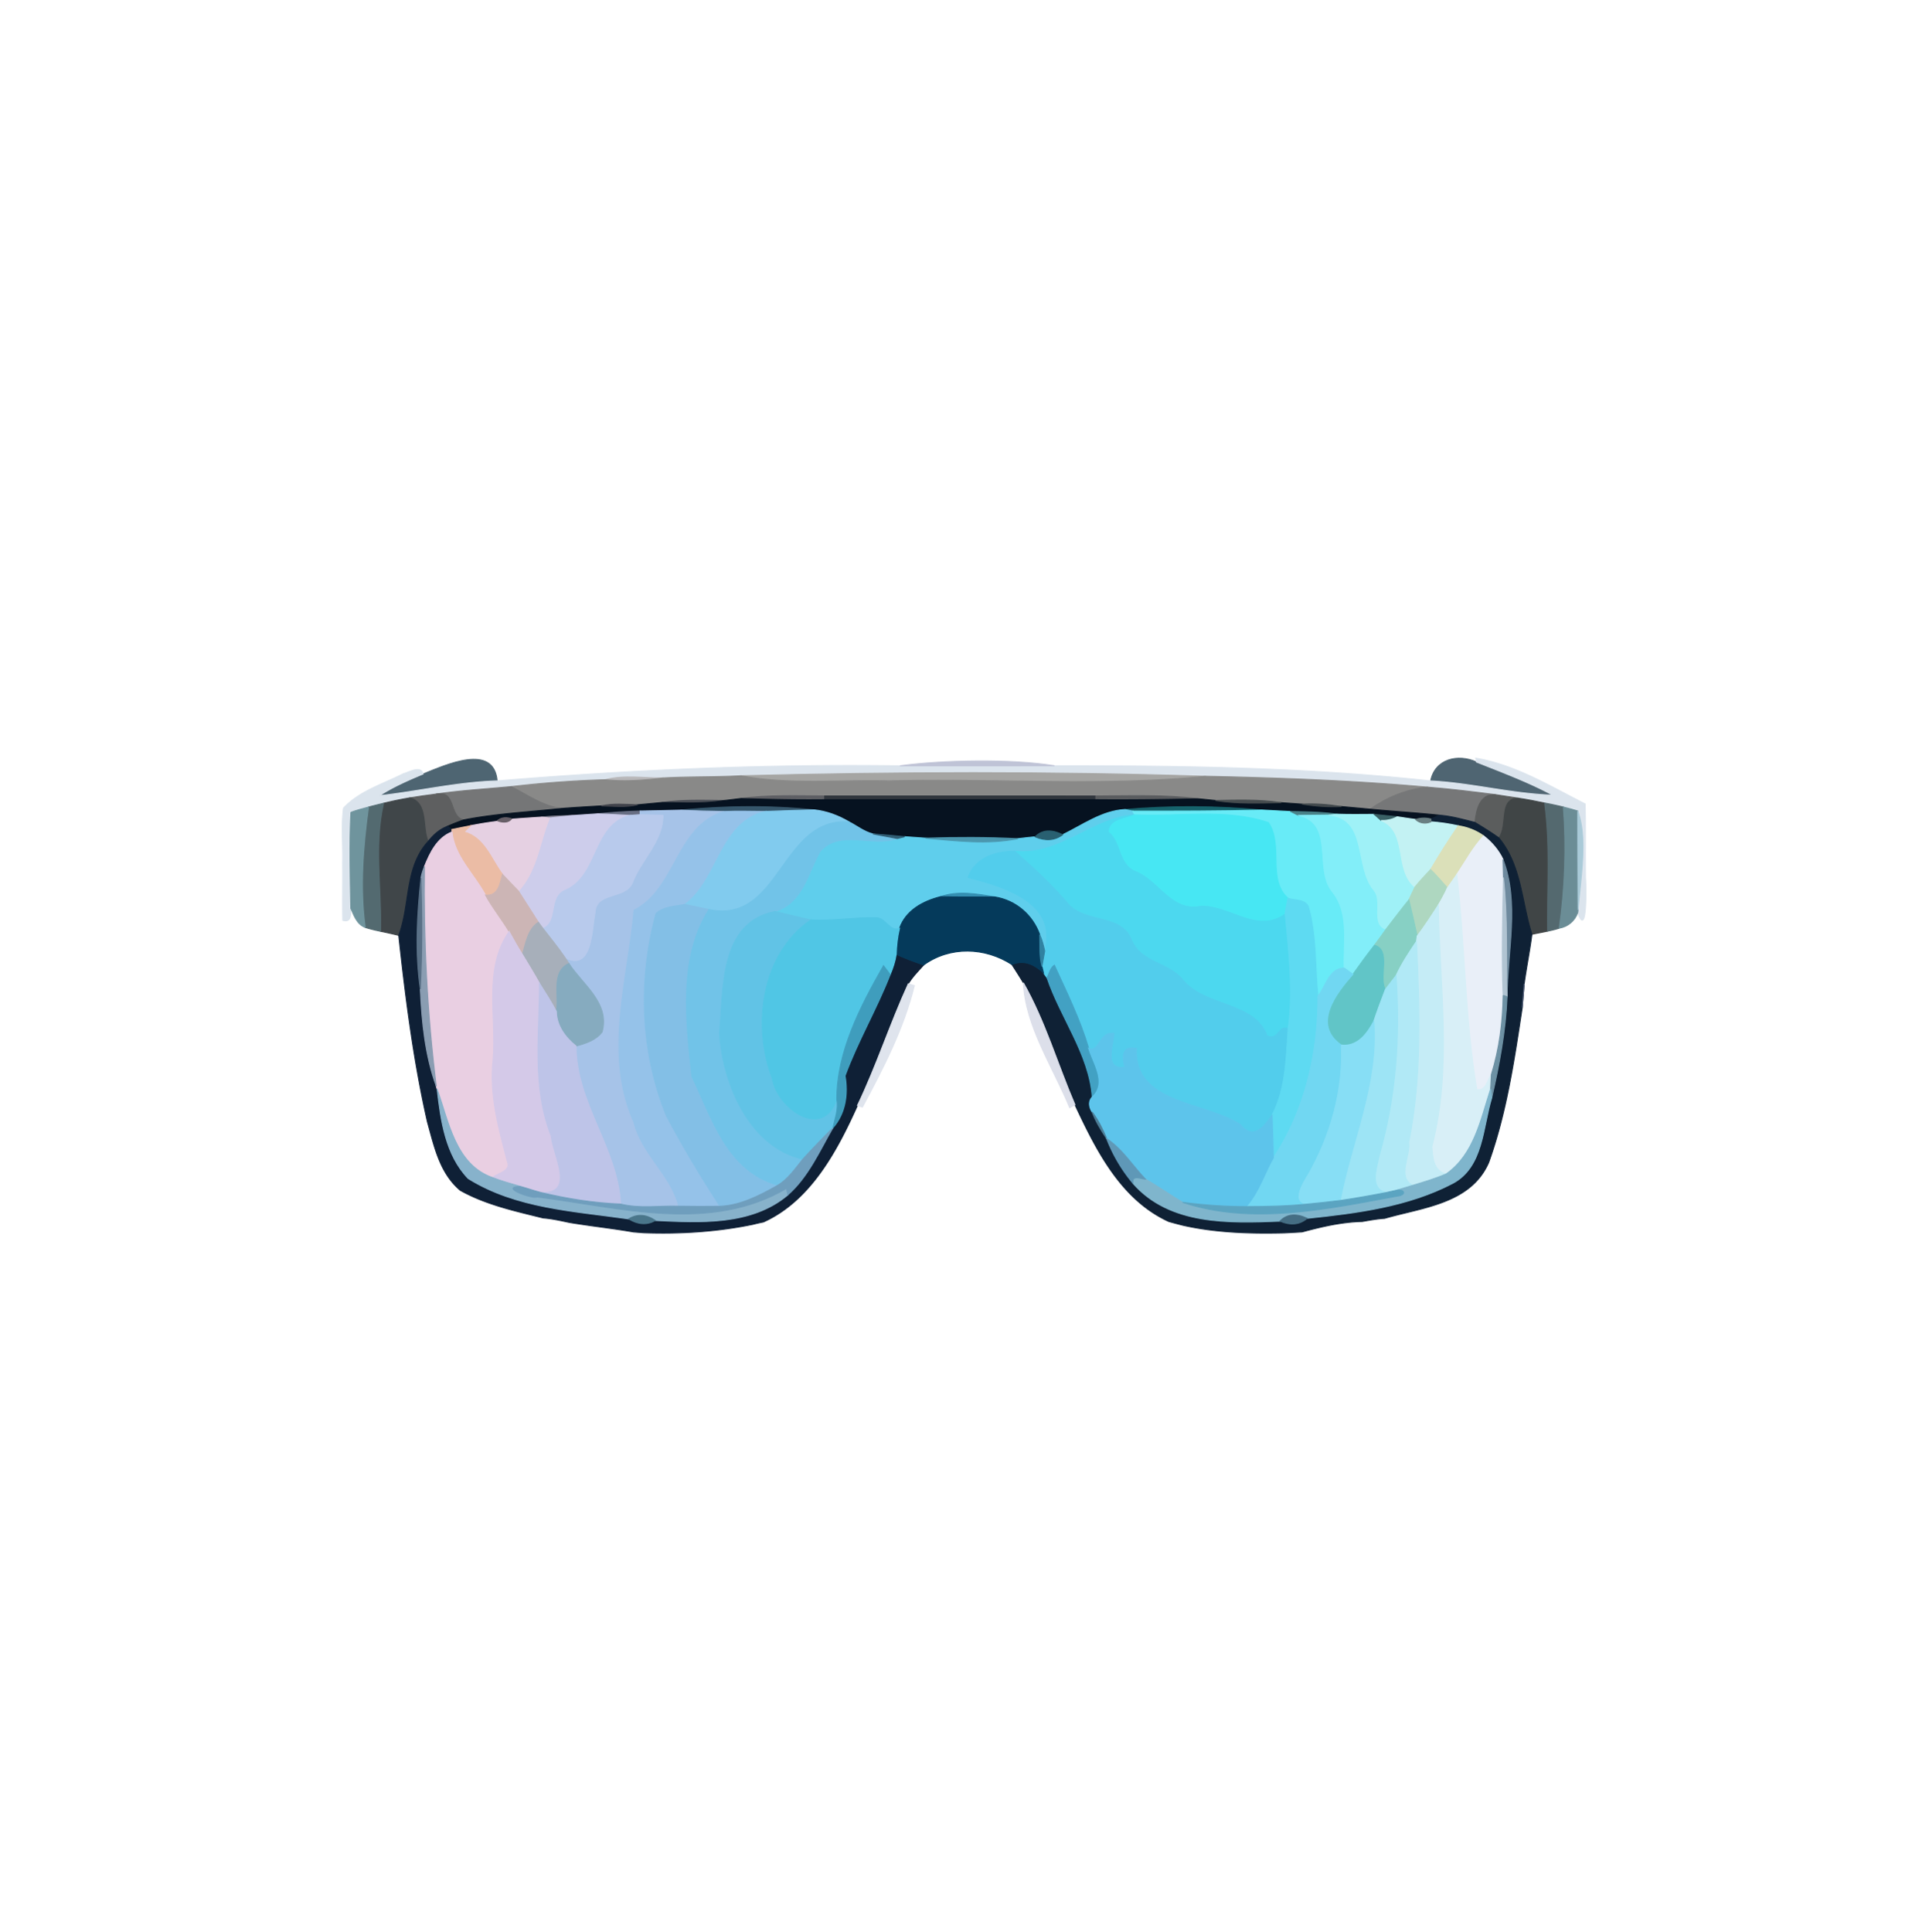 <svg xmlns="http://www.w3.org/2000/svg" width="683" height="684" fill="none" viewBox="0 0 683 684"><path fill="#4E6572" stroke="#4E6572" stroke-width=".333" d="M149.787 274.073c8.027-3.2 25.027-11.066 26.253 2.427-14.066.427-27.813 3.694-41.72 5.254 4.84-3.147 10.147-5.467 15.467-7.681Z"/><path fill="#4F6572" stroke="#4F6572" stroke-width=".333" d="M506.547 276.513c1.533-7.826 9.733-9.666 16.187-6.706 9.133 3.64 18.4 7.08 27.093 11.746-14.533-.453-28.733-4.293-43.28-5.04Z"/><path fill="#DBE4ED" stroke="#DBE4ED" stroke-width=".333" d="M522.586 268.473c13.773 2.253 26.293 9.92 38.667 16.187.213 8.773.026 17.56.146 26.333.227 2.533.6 21.72-2.786 12.173l.146-1.12c.88-10.96 3.414-25.28-.12-34.866a68.33 68.33 0 0 0-5.093-1.414c-2.213-.533-4.427-1.026-6.653-1.426-3.094-.654-6.2-1.254-9.32-1.72-2-.307-6-.934-8.014-1.24-7.973-1.054-15.96-2-23.973-2.654-26.16-2.346-52.413-3.306-78.653-3.853-54.774-1.773-109.88-1.587-164.627-.187-9.107.507-18.24.267-27.333.76-6.894.134-13.947-1.173-20.694.64-11.12.32-22.2 1.147-33.226 2.44-8.907.854-17.854 1.32-26.707 2.654-3.08.373-6.16.813-9.227 1.333-3.12.507-6.226 1.16-9.293 1.92-1.787.413-3.56.867-5.333 1.333-2.107.534-4.2 1.134-6.254 1.867-.56 11.32-.253 22.667-.026 33.987-.134 2.146.333 5.186-2.854 4.266-.146-6.706.04-13.373-.053-20.066.187-6.56-.533-13.16.307-19.667 5.6-6.053 13.973-8.52 21.173-12.173 2.027-.547 6.293-3.107 7 .093-5.32 2.213-10.627 4.533-15.467 7.68 13.907-1.56 27.654-4.827 41.72-5.253 47.44-3.92 95-5.987 142.627-5.334 18.227 0 36.453.054 54.68-.013 44.44-.053 89 .547 133.2 5.36 14.547.747 28.747 4.587 43.28 5.04-8.693-4.667-17.96-8.107-27.093-11.747l-.147-1.333Z"/><path fill="#BFC3D6" stroke="#BFC3D6" stroke-width=".333" d="M318.664 271.167c15-2.054 39.653-2.52 54.68-.014-18.227.067-36.453.014-54.68.014Z"/><path fill="#A5A5A3" stroke="#A5A5A3" stroke-width=".333" d="M262.305 274.687c54.746-1.4 109.853-1.587 164.626.186-37.253 3.68-74.866.64-112.266 1.627-17.44-.453-35.107 1.427-52.36-1.813Z"/><path fill="#B8B7B9" stroke="#B8B7B9" stroke-width=".333" d="M214.281 276.087c6.747-1.814 13.8-.507 20.694-.64-6.867.84-13.814 1.386-20.694.64Z"/><path fill="#898988" stroke="#898988" stroke-width=".333" d="M234.975 275.447c9.093-.494 18.226-.254 27.333-.76 17.253 3.24 34.92 1.36 52.36 1.813 37.4-.987 75.013 2.053 112.267-1.627 26.24.547 52.493 1.507 78.653 3.854-7.627.653-14.68 3.68-20.48 7.786-3.387-.32-6.773-.626-10.147-.92-4.626-.76-9.253-1.106-13.933-.853l-7.4-.52c-7.707-1.2-15.507-.933-23.253-.773-2.027-.2-4.054-.427-6.067-.6-12.04-1.534-24.213-1.04-36.307-1-32-.027-64-.014-96-.014-9.906-.04-19.866-.44-29.693.907-2 .24-4 .507-6 .72-7.32-.08-14.693-.36-21.96.693-2.16.214-6.467.614-8.613.814-4.294-.134-8.587-.574-12.787.386-4.707.267-9.373.534-14.053.907-6.587-.787-12.094-4.773-17.84-7.733a378.375 378.375 0 0 1 33.226-2.44c6.88.746 13.827.2 20.694-.64Z"/><path fill="#757677" stroke="#757677" stroke-width=".333" d="M154.344 281.18c8.853-1.333 17.8-1.8 26.706-2.653 5.747 2.96 11.254 6.947 17.84 7.733-11.6 1.254-23.28 1.814-34.733 4.067-5.387-1.333-2.44-10.68-9.813-9.147Z"/><path fill="#767778" stroke="#767778" stroke-width=".333" d="M485.109 286.513c5.8-4.106 12.854-7.133 20.48-7.786 8.014.653 16 1.6 23.974 2.653-5.64-.507-6.894 5.507-7.334 9.827-4.16-1.04-8.293-2.227-12.56-2.56-8.186-.867-16.386-1.334-24.56-2.134Z"/><path fill="#5E5F60" stroke="#5E5F60" stroke-width=".333" d="M145.117 282.513c3.067-.52 6.147-.96 9.227-1.333 7.373-1.533 4.427 7.813 9.813 9.147-1.933.693-3.84 1.413-5.706 2.266-2.787 1.027-5.014 3.027-6.827 5.334-2.24-4.694.147-13.654-6.507-15.414Z"/><path fill="#5E5F64" stroke="#5E5F64" stroke-width=".333" d="M262.305 282.74c9.826-1.347 19.786-.947 29.693-.907v1.334c-9.907.106-19.813-.094-29.693-.427Z"/><path fill="#31363D" stroke="#31363D" stroke-width=".333" d="M292 281.833c32 0 64-.013 96 .014v1.32c-32 .013-64 0-96 0v-1.334Z"/><path fill="#5A5C5F" stroke="#5A5C5F" stroke-width=".333" d="M388 281.847c12.093-.04 24.267-.534 36.307 1-12.107.28-24.2.426-36.307.32v-1.32Z"/><path fill="#5B5D5D" stroke="#5B5D5D" stroke-width=".333" d="M522.227 291.207c.44-4.32 1.693-10.334 7.333-9.827 2.013.307 6.013.933 8.013 1.24-7.12.04-3.52 9.693-6.893 14.053-2.72-1.96-5.6-3.706-8.453-5.466Z"/><path fill="#404649" stroke="#404649" stroke-width=".333" d="M135.829 284.433a116.19 116.19 0 0 1 9.294-1.92c6.653 1.76 4.266 10.72 6.506 15.414-8.466 9.2-6.306 22.36-10.44 33.28-2.146-.507-4.293-1-6.44-1.44.374-15.08-2.306-30.44 1.08-45.334Z"/><path fill="#484C54" stroke="#484C54" stroke-width=".333" d="M234.344 284.153c7.266-1.053 14.64-.773 21.96-.693-7.267 1.24-14.64.8-21.96.693Z"/><path fill="#061220" stroke="#061220" stroke-width=".333" d="M256.306 283.46c2-.213 4-.48 6-.72 9.88.334 19.787.534 29.694.427 32 0 64 .013 96 0 12.106.107 24.2-.04 36.306-.32 2.014.173 4.04.4 6.067.6 7.68 1.253 15.493.92 23.253.773l7.4.52c4.587.72 9.28 1.107 13.934.854 3.373.293 6.76.6 10.146.92 8.174.8 16.374 1.266 24.56 2.133-.76.347-2.266 1.027-3.026 1.36a9.364 9.364 0 0 0-5.414.147c-2.173-.294-4.333-.6-6.493-.947l-8.147-.853c-4.386.013-8.693.106-13.053-.054-5.493-.773-11.013-.866-16.533-.946l-10.027-.52c-16.173-1.507-32.533-1.627-48.693-.2-8.174.466-14.907 5.493-22.04 8.933-3.974-2-7.227-1.76-9.747.733-2.04.2-4.08.414-6.12.667-10.893-.547-21.787-.547-32.667-.187-2.466-.2-4.92-.373-7.373-.52a321.54 321.54 0 0 0-11.267-.973c-3.12-.773-5.653-2.853-8.466-4.28-3.76-2.213-7.92-3.787-12.267-4.24-15.707-1.627-31.613-1.44-47.307.093-4.8.147-9.573.2-14.373.307-5 .133-9.987.467-14.96.987l-8.733.586c-3.787.134-7.534.16-11.294.587-3.4.227-6.8.453-10.186.693-1.907-.733-4.16-.746-5.627.84a133.5 133.5 0 0 0-9.24 1.507c-2.227.413-4.427.907-6.64 1.347-.373-.28-1.133-.84-1.52-1.12 1.867-.854 3.773-1.574 5.707-2.267 11.453-2.253 23.133-2.813 34.733-4.067 4.68-.373 9.347-.64 14.053-.906 4.24.106 8.587.613 12.787-.387 2.147-.2 6.453-.6 8.613-.813 7.32.106 14.694.546 21.96-.694Z"/><path fill="#464C4F" stroke="#464C4F" stroke-width=".333" d="M430.375 283.447c7.747-.16 15.547-.427 23.253.773-7.76.147-15.573.48-23.253-.773Z"/><path fill="#404546" stroke="#404546" stroke-width=".333" d="M530.68 296.673c3.373-4.36-.227-14.013 6.893-14.053 3.12.467 6.227 1.067 9.32 1.72 2.053 15.027.893 30.253 1.067 45.373-1.867.374-3.72.734-5.56 1.12-3.68-11.56-3.614-24.346-11.72-34.16Z"/><path fill="#536A70" stroke="#536A70" stroke-width=".333" d="M130.491 285.766a184.59 184.59 0 0 1 5.333-1.333c-3.386 14.893-.706 30.253-1.08 45.333-1.84-.373-3.653-.8-5.426-1.373-1.92-14.04-.72-28.707 1.173-42.627Z"/><path fill="#41434B" stroke="#41434B" stroke-width=".333" d="M212.945 285.354c4.2-.96 8.494-.52 12.787-.387-4.2 1-8.547.493-12.787.387Z"/><path fill="#41484C" stroke="#41484C" stroke-width=".333" d="M461.023 284.74c4.68-.254 9.307.093 13.934.853-4.654.253-9.347-.133-13.934-.853Z"/><path fill="#54696F" stroke="#54696F" stroke-width=".333" d="M546.891 284.34c2.226.4 4.44.893 6.653 1.426 1.067 14.227.56 28.747-1.467 42.907a37.02 37.02 0 0 1-4.12 1.04c-.173-15.12.987-30.346-1.066-45.373Z"/><path fill="#6F949D" stroke="#6F949D" stroke-width=".333" d="M124.239 287.633c2.053-.733 4.147-1.333 6.253-1.866-1.893 13.92-3.093 28.586-1.173 42.626-2.933-1.08-3.947-4.173-5.107-6.773-.226-11.32-.533-22.667.027-33.987Z"/><path fill="#35566B" stroke="#35566B" stroke-width=".333" d="M241.023 286.86c15.694-1.533 31.6-1.72 47.307-.093-5.813.146-11.6.333-17.4.56-4.907-.04-9.773-.174-14.653.013a386.778 386.778 0 0 1-15.254-.48Z"/><path fill="#15626B" stroke="#15626B" stroke-width=".333" d="M398.281 286.633c16.16-1.427 32.52-1.307 48.694.2-15.307.4-30.6.387-45.907.373-.693-.146-2.093-.426-2.787-.573Z"/><path fill="#6B8D96" stroke="#6B8D96" stroke-width=".333" d="M553.545 285.767c1.706.4 3.413.88 5.093 1.413 0 11.627.053 23.253.12 34.867l-.147 1.12c-1.053 2.946-3.44 4.946-6.533 5.506 2.027-14.16 2.533-28.68 1.467-42.906Z"/><path fill="#676E83" stroke="#676E83" stroke-width=".333" d="M211.695 288.153c4.974-.52 9.96-.853 14.96-.986l.014 1.28c-.934.066-2.774.2-3.707.28-3.76-.214-7.52-.4-11.267-.574Z"/><path fill="#A6C3E8" stroke="#A6C3E8" stroke-width=".333" d="M226.651 287.167c4.8-.107 9.574-.16 14.374-.307 5.08.267 10.146.413 15.253.48-17.067 5.24-16.747 27.227-31.787 34.96-2.266 24.853-10.813 50.987-.053 75.093 2.747 11.254 13.08 18.627 15.88 29.72-6.853-.226-13.867.92-20.6-.773-.907-19.547-15.747-35.76-15.76-55.947 3.387-.933 7.013-2.026 9.227-4.973 2.853-10.227-6.8-16.72-11.76-24.253-.347-.52-1.014-1.56-1.347-2.067 9.773 5.147 9.4-10.253 10.627-15.933.226-7.614 10.946-4.6 13.28-10.747 3.16-8.147 10.84-14.653 10.746-23.707l-8.066-.266-.014-1.28Z"/><path fill="#95C2E9" stroke="#95C2E9" stroke-width=".333" d="M256.283 287.34c4.88-.187 9.747-.053 14.654-.013-16.214 3.933-16.454 24.053-28.4 32.933-3.48.64-7.534.693-10.267 3.213-6.413 23.547-5.533 49.04 3.72 71.72 5.8 10.92 12.2 21.547 18.907 31.947-4.88.053-9.707.067-14.574-.027-2.8-11.093-13.133-18.466-15.88-29.72-10.76-24.106-2.213-50.24.054-75.093 15.04-7.733 14.72-29.72 31.786-34.96Z"/><path fill="#81CBEE" stroke="#81CBEE" stroke-width=".333" d="M270.931 287.327c5.8-.227 11.587-.414 17.4-.56 4.347.453 8.507 2.026 12.267 4.24-24.333-1.734-24.213 36.746-49.947 30.96-2.72-.52-5.4-1.187-8.12-1.707 11.947-8.88 12.187-29 28.4-32.933Z"/><path fill="#5FCEEC" stroke="#5FCEEC" stroke-width=".333" d="M376.241 295.567c7.133-3.44 13.866-8.467 22.04-8.934.693.147 2.093.427 2.786.574l.68 1.306c-15.053 1.04-26.32 14.574-42.426 12.934-6.814-.12-14.187 2.333-16.56 9.28 12.626 3.186 31.973 8.893 27.146 26-.453-1.974-.92-3.947-1.786-5.787-2.494-7.013-8.467-12.133-15.84-13.333-6.307-1.08-13.107-2.307-19.294-.094-6.186 1.56-12.28 4.84-14.493 11.227-3.44 1.307-4.84-3.693-8.227-3.8-7.72-.173-15.44 1.24-23.173.8-4.253-.947-8.44-2-12.68-2.987 9.947-3.173 11.533-13.426 15.96-21.28 7.16-8.053 18.4-1.4 27.36-4.56.653-.16 1.96-.493 2.6-.653 2.453.147 4.907.32 7.373.52 10.787.96 21.934 2.347 32.667.187 2.04-.254 4.08-.467 6.12-.667 3.707 1.56 6.947 1.32 9.747-.733Z"/><path fill="#68EBF7" stroke="#68EBF7" stroke-width=".333" d="M401.07 287.207c15.307.013 30.6.026 45.907-.374 3.333.174 6.667.347 10.027.52.693.347 2.093 1.027 2.8 1.374 12.893 2.813 5.466 18.826 11.813 26.826 6.267 7.574 4.04 18.067 4.333 27.214-5.413.067-6.44 6.387-9.28 9.92-1.12-10.56-.453-21.413-3.426-31.68-1.227-2.693-4.854-2.094-7.227-2.974-7.413-6.653-1.493-18.879-6.907-26.773-15.266-5.106-31.6-1.987-47.36-2.747l-.68-1.306Z"/><path fill="#4A838A" stroke="#4A838A" stroke-width=".333" d="M457 287.354c5.52.08 11.04.173 16.533.946-.773.08-2.32.227-3.106.307a1457 1457 0 0 1-10.627.12c-.707-.347-2.107-1.027-2.8-1.373Z"/><path fill="#A9CAD8" stroke="#A9CAD8" stroke-width=".333" d="M558.641 287.18c3.533 9.587 1 23.907.12 34.867a6044.07 6044.07 0 0 1-.12-34.867Z"/><path fill="#828191" stroke="#828191" stroke-width=".333" d="M191.664 289.327c3.76-.427 7.507-.453 11.293-.587-2.093.227-6.28.667-8.373.894-.733-.08-2.187-.227-2.92-.307Z"/><path fill="#CDCDEB" stroke="#CDCDEB" stroke-width=".333" d="m202.963 288.74 8.733-.587c3.747.174 7.507.36 11.267.574-13.187 3.466-10.827 21.4-22.894 26.56-5.68 2.28-2.173 11.426-7.813 13.453a250.47 250.47 0 0 1-1.627-2.173c-2.32-3.734-4.746-7.36-7.067-11.08 6.747-7.56 7.387-17.08 11.027-25.854 2.094-.226 6.28-.666 8.374-.893Z"/><path fill="#B8CAEC" stroke="#B8CAEC" stroke-width=".333" d="M222.957 288.727c.933-.08 2.773-.214 3.706-.28l8.067.266c.093 9.054-7.587 15.56-10.747 23.707-2.333 6.147-13.053 3.133-13.28 10.747-1.226 5.68-.853 21.08-10.626 15.933-2.427-3.6-5.187-6.933-7.827-10.36 5.64-2.027 2.133-11.173 7.813-13.453 12.067-5.16 9.707-23.094 22.894-26.56Z"/><path fill="#4CD8EF" stroke="#4CD8EF" stroke-width=".333" d="M359.32 301.447c16.107 1.64 27.374-11.894 42.427-12.934-3.067 1.627-8.813 1.494-9.013 5.934 4.733 3.84 3.32 11.733 9.92 14.053 8.146 3.52 12.36 14.28 22.68 12.04 10.346-.147 20 9.933 29.706 2.72 1.187 13.64 2.987 27.387 1.054 41.053-3.347-1.773-3.254 4.334-7.427 2.454-4.547-12.147-21.987-10.214-29.813-19.747-4.96-6.28-14.534-5.987-18.08-13.8-3.454-9.947-16.8-6.04-22.8-13.4-5.654-6.707-12.12-12.56-18.654-18.373Z"/><path fill="#47E7F3" stroke="#47E7F3" stroke-width=".333" d="M401.748 288.513c15.76.76 32.093-2.36 47.36 2.747 5.413 7.893-.507 20.12 6.906 26.773-.293 1.747-.64 3.48-.973 5.227-9.707 7.213-19.36-2.867-29.707-2.72-10.32 2.24-14.533-8.52-22.68-12.04-6.6-2.32-5.186-10.213-9.92-14.053.2-4.44 5.947-4.307 9.014-5.934Z"/><path fill="#82EEF9" stroke="#82EEF9" stroke-width=".333" d="M459.797 288.726c3.533-.026 7.08-.066 10.627-.12 14.053 1.16 9.013 18.12 16.04 26.627 3.333 3.773-1.214 11.973 4.28 13.8-1.347 1.907-2.694 3.8-4.094 5.653-2.626 3.36-5.16 6.8-7.613 10.28-.773-.546-2.32-1.653-3.093-2.2-.294-9.146 1.933-19.64-4.334-27.213-6.346-8 1.08-24.013-11.813-26.827Z"/><path fill="#9FF1F7" stroke="#9FF1F7" stroke-width=".333" d="M470.43 288.606c.786-.08 2.333-.226 3.106-.306 4.36.16 8.667.066 13.054.053l2.44 2.173c9.653 4 4.453 17.227 11.933 23.574-.707 1.506-1.4 3.026-2.12 4.533-2.773 3.413-5.427 6.92-8.093 10.4-5.494-1.827-.947-10.027-4.28-13.8-7.027-8.507-1.987-25.467-16.04-26.627Z"/><path fill="#3A6166" stroke="#3A6166" stroke-width=".333" d="m486.586 288.354 8.147.853c-1.787.96-3.694 1.4-5.707 1.32l-2.44-2.173Z"/><path fill="#0F2135" stroke="#0F2135" stroke-width=".333" d="M509.668 288.646c4.267.334 8.4 1.52 12.56 2.56 2.853 1.76 5.733 3.507 8.453 5.467 8.107 9.813 8.04 22.6 11.72 34.16-.746 5.853-1.933 11.64-2.733 17.493-.16 2.08-.507 6.254-.68 8.347-2.813 18.493-5.533 37.28-11.893 54.947-6.387 14.6-23.36 15.867-36.814 19.773-2.68.174-5.306.654-7.933 1.12-7.24.16-14.347 1.813-21.307 3.693-2.12.134-4.24.24-6.36.347-12.026.267-24.08-.053-35.853-2.706-1.667-.414-3.32-.867-4.973-1.321-17.014-7.786-25.68-25.253-33.24-41.346-6.174-14.36-10.52-29.547-18.267-43.187-1.307-2.187-2.693-4.333-4.067-6.467 4.44-1.853 8.054.094 11.16 2.907.307.427.934 1.307 1.254 1.733 4.773 14.227 14.906 27.027 16.026 42.267-1.48 1.56-1.106 3.587-.066 5.267 1.293 3.373 3.133 6.48 5.173 9.48a56.035 56.035 0 0 0 9.347 15.84c12.96 14.827 34.066 14.08 52.026 13.386 3.8 1.574 7.014 1.227 9.627-1.013 17.547-1.826 35.773-4.133 51.587-12.413 10.84-5.814 10.573-19.88 13.773-30.28 2.707-11.774 4.947-23.707 5.427-35.814.133-15.906 4.466-33.306-1.454-48.586-1.56-3.28-3.986-6.12-6.853-8.32-2.64-1.907-5.76-3.094-8.973-3.587a69.769 69.769 0 0 0-9.68-1.413l-.014-.974c.76-.333 2.267-1.013 3.027-1.36Z"/><path fill="#686068" stroke="#686068" stroke-width=".333" d="M175.852 290.86c1.466-1.587 3.72-1.574 5.626-.84-1.333 1.84-3.773 1.64-5.626.84Z"/><path fill="#E5D0E2" stroke="#E5D0E2" stroke-width=".333" d="M181.484 290.02c3.386-.24 6.786-.467 10.186-.693.734.08 2.187.226 2.92.306-3.64 8.774-4.28 18.294-11.026 25.854-1.88-1.974-3.814-3.894-5.654-5.894-4.026-5.413-6.426-13.173-13.613-14.986.747-.774 1.52-1.52 2.32-2.24a132.901 132.901 0 0 1 9.24-1.507c1.853.8 4.293 1 5.627-.84Z"/><path fill="#C3F2F3" stroke="#C3F2F3" stroke-width=".333" d="M489.023 290.527c2.014.08 3.92-.36 5.707-1.32 2.16.346 4.32.653 6.493.946 1.454 1.387 3.6 1.654 5.427.827 3.253.24 6.493.72 9.68 1.413-3.453 5.04-6.707 10.227-9.813 15.494-1.907 2.026-3.8 4.053-5.56 6.213-7.48-6.347-2.28-19.573-11.934-23.573Z"/><path fill="#697E81" stroke="#697E81" stroke-width=".333" d="M501.227 290.153a9.36 9.36 0 0 1 5.413-.147l.013.974c-1.826.826-3.973.56-5.426-.827Z"/><path fill="#71C3E8" stroke="#71C3E8" stroke-width=".333" d="M300.596 291.007c2.814 1.426 5.347 3.506 8.467 4.28 2.173.413 6.507 1.226 8.667 1.626-8.96 3.16-20.2-3.493-27.36 4.56-4.427 7.854-6.014 18.107-15.96 21.28-19.76 3.814-18.254 27.48-19.64 43.027 1 17.76 10.56 40.467 29.52 44.64-2.787 3.413-5.334 7.28-9.267 9.48-17.987-5.267-23.187-23.707-30.387-38.64-2.08-19.333-4.893-41.947 6.014-59.293 25.733 5.786 25.613-32.694 49.946-30.96Z"/><path fill="#0F2036" stroke="#0F2036" stroke-width=".333" d="M151.628 297.927c1.813-2.307 4.039-4.307 6.826-5.334.387.28 1.147.84 1.52 1.12l.067.867c-5.254 2.053-7.773 7.293-9.747 12.227a19.52 19.52 0 0 0-1.24 4.053c-1.4 12.987-2.133 26.373-.24 39.36.534 11.627 1.694 23.44 5.68 34.453l.293 1.014c1.267 11.053 2.934 23.24 10.987 31.613 17.014 10.613 37.534 11.52 56.84 14.307 3.294 2.026 6.44 2.2 9.414.56 15.76.733 33.96 1.84 46.906-9.04 7.267-6.4 11.213-15.52 15.973-23.76 4.467-5.054 5.467-11.934 4.321-18.44 4.506-12.28 11.226-23.667 15.973-35.854.973-2.306 1.773-4.693 2.133-7.173 3.147 1.48 6.414 2.64 9.707 3.787-1.893 2.146-3.973 4.186-5.44 6.666-6.48 14.16-11.253 29.04-18 43.08-7.227 16-16.547 33.667-33.294 41.254-1.24.24-2.479.52-3.706.84-12.72 2.626-25.693 3.426-38.653 2.973-.907-.067-2.747-.213-3.654-.28-7.546-1.32-15.16-2.107-22.706-3.373-3.067-.64-6.134-1.347-9.267-1.587-10.013-2.493-20.24-4.693-29.334-9.773-7.293-6.147-9.199-15.507-11.639-24.214-4.947-21.746-7.747-43.92-10.16-66.066 4.133-10.92 1.973-24.08 10.44-33.28Z"/><path fill="#EBBCA5" stroke="#EBBCA5" stroke-width=".333" d="M159.977 293.713c2.213-.44 4.413-.933 6.64-1.346-.8.72-1.574 1.466-2.32 2.24 7.186 1.813 9.586 9.573 13.613 14.986-.867 3.334-1.547 7.787-6.013 7.36-3.947-7.426-10.974-13.693-11.854-22.373l-.066-.867Z"/><path fill="#DBE0B9" stroke="#DBE0B9" stroke-width=".333" d="M516.337 292.394c3.213.493 6.333 1.68 8.973 3.586-3.773 4.094-6.44 9.054-9.507 13.667-1.106 1.587-2.213 3.16-3.32 4.747-1.906-2.24-3.866-4.44-5.96-6.507 3.107-5.267 6.36-10.453 9.814-15.493Z"/><path fill="#E9CFE2" stroke="#E9CFE2" stroke-width=".333" d="M150.293 306.807c1.974-4.934 4.494-10.174 9.747-12.227.88 8.68 7.907 14.947 11.853 22.373 2.467 4.507 5.734 8.507 8.374 12.907-9.24 13.107-4.387 30.373-5.694 45.307-1.386 12.4 1.934 24.36 5.067 36.186 1.373 3.32-3.373 3.947-5.253 5.614-13.134-4.587-15.507-19.88-19.6-31.28l-.294-1.014c-3.253-25.813-4.533-51.813-4.2-77.866Z"/><path fill="#305E75" stroke="#305E75" stroke-width=".333" d="M309.07 295.287c3.774.266 7.494.573 11.267.973-.64.16-1.947.493-2.6.653-2.16-.4-6.493-1.213-8.667-1.626Z"/><path fill="#296071" stroke="#296071" stroke-width=".333" d="M366.492 296.3c2.52-2.493 5.774-2.733 9.747-.733-2.8 2.053-6.04 2.293-9.747.733Z"/><path fill="#4A97AF" stroke="#4A97AF" stroke-width=".333" d="M327.703 296.78c10.88-.36 21.773-.36 32.667.187-10.734 2.16-21.88.773-32.667-.187Z"/><path fill="#E9EFF8" stroke="#E9EFF8" stroke-width=".333" d="M515.797 309.647c3.067-4.614 5.733-9.574 9.507-13.667 2.866 2.2 5.293 5.04 6.853 8.32.053 2.187.093 4.373.173 6.573-.293 13.84-.693 27.72-.12 41.574-.146 9.453-1.346 18.92-4.16 27.973-1.48 1.973-1.933 5.92-5.133 5.387-4.28-25.134-4.133-50.84-7.12-76.16Z"/><path fill="#52CDEC" stroke="#52CDEC" stroke-width=".333" d="M342.758 310.727c2.373-6.947 9.746-9.4 16.56-9.28 6.533 5.813 13 11.666 18.653 18.373 6 7.36 19.347 3.453 22.8 13.4 3.547 7.813 13.12 7.52 18.08 13.8 7.827 9.533 25.267 7.6 29.813 19.747 4.174 1.88 4.08-4.227 7.427-2.454-.747 10.414-.787 21.12-5.693 30.574-2.867 4.106-6.56 8.893-11 3.493-12.24-8.373-38.027-7.24-37.014-27.12-4.12-.92-5.493 1.293-4.12 6.627-7.386 1.066-4.2-7.347-3.853-11.96-5.04-.894-5.347 7.026-8.947 5.293-3-10.227-7.746-19.8-12.146-29.467-1.507.974-1.76 2.96-2.627 4.414-.32-.427-.947-1.307-1.253-1.734-.134-.56-.4-1.666-.534-2.213.334-1.827.68-3.667 1-5.493 4.827-17.107-14.52-22.814-27.146-26Z"/><path fill="#6E8A9E" stroke="#6E8A9E" stroke-width=".333" d="M532.156 304.3c5.92 15.28 1.587 32.68 1.454 48.586-.427-14 .28-28.066-1.28-42.013-.08-2.2-.12-4.387-.174-6.573Z"/><path fill="#8A9DB2" stroke="#8A9DB2" stroke-width=".333" d="M149.053 310.86c.266-1.4.68-2.747 1.24-4.053-.334 26.053.946 52.053 4.2 77.866-3.987-11.013-5.147-22.826-5.681-34.453.734-13.12.627-26.253.241-39.36Z"/><path fill="#AED7C0" stroke="#AED7C0" stroke-width=".333" d="M500.964 314.1c1.76-2.16 3.653-4.187 5.56-6.213 2.093 2.066 4.053 4.266 5.96 6.506-.947 2.08-2.04 4.094-3.214 6.067-2.4 3.72-4.8 7.44-7.48 10.973-.906-4.28-1.92-8.56-2.946-12.8.72-1.506 1.413-3.026 2.12-4.533Z"/><path fill="#CCB5B5" stroke="#CCB5B5" stroke-width=".333" d="M177.904 309.593c1.84 2 3.773 3.92 5.653 5.894 2.32 3.72 4.747 7.346 7.067 11.08-3.773 2.413-4.44 7.386-5.68 11.36-1.68-2.627-3.16-5.36-4.68-8.067-2.64-4.4-5.907-8.4-8.373-12.907 4.466.427 5.146-4.026 6.013-7.36Z"/><path fill="#D8EFF7" stroke="#D8EFF7" stroke-width=".333" d="M512.48 314.393c1.107-1.587 2.213-3.16 3.32-4.747 2.987 25.32 2.84 51.027 7.12 76.161 3.2.533 3.653-3.414 5.133-5.387-.12 1.72-.213 3.44-.28 5.16-3.52 10.786-5.8 23.147-15.733 30.107-4.507-1.014-4.787-5.947-5.04-9.721 7.307-27.946 2.653-57.28 2.267-85.506 1.173-1.974 2.266-3.987 3.213-6.067Z"/><path fill="#5A7187" stroke="#5A7187" stroke-width=".333" d="M148.813 350.22c-1.893-12.987-1.16-26.373.24-39.36.387 13.107.493 26.24-.24 39.36Z"/><path fill="#B1C4D2" stroke="#B1C4D2" stroke-width=".333" d="M532.333 310.874c1.56 13.946.854 28.013 1.28 42.013l-1.4-.44c-.573-13.853-.173-27.733.12-41.573Z"/><path fill="#348FB2" stroke="#348FB2" stroke-width=".333" d="M332.984 317.513c6.187-2.213 12.987-.987 19.294.093-6.44-.013-12.867.067-19.294-.093Z"/><path fill="#053A5B" stroke="#053A5B" stroke-width=".333" d="M318.496 328.74c2.213-6.387 8.307-9.667 14.493-11.227 6.427.16 12.854.08 19.294.094 7.373 1.2 13.346 6.32 15.84 13.333.146 3.733-.2 7.613.786 11.28.134.547.4 1.653.534 2.213-3.107-2.813-6.72-4.76-11.16-2.906-9.547-6.16-21.88-6.6-31.24.16-3.294-1.147-6.56-2.307-9.707-3.787.107-3.093.44-6.16 1.16-9.16Z"/><path fill="#5EDAF2" stroke="#5EDAF2" stroke-width=".333" d="M456.012 318.033c2.373.88 6 .28 7.226 2.974 2.974 10.266 2.307 21.12 3.427 31.68.067 20.053-4.56 40.426-15.813 57.32a517.649 517.649 0 0 0-.454-15.12c4.907-9.454 4.947-20.16 5.694-30.574 1.933-13.666.133-27.413-1.054-41.053.334-1.747.68-3.48.974-5.227Z"/><path fill="#87D0C4" stroke="#87D0C4" stroke-width=".333" d="M490.75 329.033c2.666-3.48 5.32-6.986 8.093-10.4 1.027 4.24 2.04 8.52 2.947 12.8-.067.467-.2 1.4-.254 1.867-2.626 3.92-5.24 7.853-7.226 12.147-1.267 1.626-2.547 3.253-3.787 4.906-2.507-4.306 2.187-13.973-3.867-15.666 1.4-1.854 2.747-3.747 4.094-5.654Z"/><path fill="#83BFE6" stroke="#83BFE6" stroke-width=".333" d="M232.267 323.473c2.733-2.52 6.787-2.573 10.267-3.213 2.72.52 5.4 1.186 8.12 1.706-10.907 17.347-8.094 39.96-6.014 59.294 7.2 14.933 12.4 33.373 30.387 38.64-6.173 3.493-12.92 6.933-20.133 7.24-6.707-10.4-13.107-21.027-18.907-31.947-9.253-22.68-10.133-48.173-3.72-71.72Z"/><path fill="#C5ECF6" stroke="#C5ECF6" stroke-width=".333" d="M501.79 331.433c2.68-3.533 5.08-7.253 7.48-10.973.387 28.227 5.04 57.56-2.267 85.507.254 3.773.534 8.706 5.04 9.72-3.853 1.653-7.88 2.826-11.866 4.053-5.64-3.053-.654-10.587-1.374-15.24 4.734-23.493 3.867-47.427 2.733-71.2.054-.467.187-1.4.254-1.867Z"/><path fill="#61C3E6" stroke="#61C3E6" stroke-width=".333" d="M254.773 365.78c1.387-15.547-.12-39.213 19.64-43.027 4.24.987 8.427 2.04 12.68 2.987-17.533 12.08-20.813 37.213-13.666 56.093 1.786 10.587 17.746 22.027 22.866 7.467.667 3.427-.653 6.76-1.386 10.067-3.614 3.6-7.174 7.28-10.614 11.053-18.96-4.173-28.52-26.88-29.52-44.64Z"/><path fill="#50C6E5" stroke="#50C6E5" stroke-width=".333" d="M287.09 325.74c7.733.44 15.453-.973 23.173-.8 3.387.107 4.787 5.107 8.227 3.8-.72 3-1.053 6.067-1.16 9.16-.36 2.48-1.16 4.867-2.133 7.173-.6-.786-1.774-2.346-2.374-3.133-8.226 14.44-16.573 30.493-16.533 47.36-5.12 14.56-21.08 3.12-22.867-7.467-7.146-18.88-3.866-44.013 13.667-56.093Z"/><path fill="#A7AFBA" stroke="#A7AFBA" stroke-width=".333" d="M184.945 337.927c1.24-3.973 1.907-8.947 5.68-11.36.4.547 1.214 1.627 1.627 2.173 2.64 3.427 5.4 6.76 7.827 10.36.333.507 1 1.547 1.346 2.067-6.426 2.933-3.373 11.32-4.44 16.96-1.8-3.44-3.933-6.68-5.973-9.96-1.933-3.48-4.027-6.853-6.067-10.24Z"/><path fill="#D4C9E8" stroke="#D4C9E8" stroke-width=".333" d="M180.268 329.86c1.52 2.707 3 5.44 4.68 8.067 2.04 3.386 4.133 6.76 6.066 10.24-.026 18.026-2.706 36.84 4.147 54.066.56 6.774 8.787 20.427-3.413 20.08-2.547-.653-5.014-1.533-7.534-2.226-3.293-1-6.64-1.84-9.826-3.12 1.88-1.667 6.626-2.294 5.253-5.614-3.133-11.826-6.453-23.786-5.067-36.186 1.307-14.934-3.546-32.2 5.694-45.307Z"/><path fill="#3082A1" stroke="#3082A1" stroke-width=".333" d="M368.117 330.94c.867 1.84 1.334 3.813 1.787 5.787-.32 1.826-.667 3.666-1 5.493-.987-3.667-.64-7.547-.787-11.28Z"/><path fill="#B1E9F6" stroke="#B1E9F6" stroke-width=".333" d="M494.309 345.446c1.987-4.293 4.6-8.226 7.227-12.146 1.133 23.773 2 47.706-2.734 71.2.72 4.653-4.266 12.186 1.374 15.24-1.907.586-3.814 1.133-5.72 1.706-.907.214-2.734.614-3.654.827-6.053-1.493-3.306-8.64-2.453-13.107 5.987-20.653 7.507-42.293 5.96-63.72Z"/><path fill="#61C5C7" stroke="#61C5C7" stroke-width=".333" d="M479.041 344.967c2.454-3.48 4.987-6.92 7.614-10.28 6.053 1.693 1.36 11.36 3.866 15.666-1.4 3.72-2.84 7.44-4.08 11.214-2.373 4.44-5.8 9.133-11.52 8.466-10.426-7.266-1.866-18.266 4.12-25.066Z"/><path fill="#86ABBF" stroke="#86ABBF" stroke-width=".333" d="M196.984 358.127c1.067-5.64-1.986-14.027 4.44-16.96 4.96 7.533 14.614 14.026 11.76 24.253-2.213 2.947-5.84 4.04-9.226 4.973-3.814-3.08-6.907-7.173-6.974-12.266Z"/><path fill="#3F9DBD" stroke="#3F9DBD" stroke-width=".333" d="M296.293 389.3c-.04-16.867 8.307-32.92 16.533-47.36.6.787 1.774 2.347 2.374 3.133-4.747 12.187-11.467 23.574-15.974 35.854 1.147 6.506.147 13.386-4.32 18.44.734-3.307 2.054-6.64 1.387-10.067Z"/><path fill="#42A1C3" stroke="#42A1C3" stroke-width=".333" d="M370.695 346.167c.867-1.454 1.12-3.44 2.627-4.414 4.4 9.667 9.147 19.24 12.147 29.467 1.666 5.48 6.586 12.293 1.253 17.213-1.12-15.24-11.253-28.04-16.027-42.266Z"/><path fill="#71D7F2" stroke="#71D7F2" stroke-width=".333" d="M466.664 352.687c2.84-3.534 3.867-9.854 9.28-9.92.774.546 2.32 1.653 3.094 2.2-5.987 6.8-14.547 17.8-4.12 25.066.76 15.934-3.787 32.027-11.68 45.827-1.774 2.947-6.24 9.853-.36 10.493-7.2.747-14.44.867-21.667.894 4.467-4.987 6.387-11.52 9.64-17.24 11.253-16.894 15.88-37.267 15.813-57.32Z"/><path fill="#9DE4F5" stroke="#9DE4F5" stroke-width=".333" d="M490.518 350.353c1.24-1.653 2.52-3.28 3.787-4.906 1.546 21.426.026 43.066-5.96 63.72-.854 4.466-3.6 11.613 2.453 13.106-5.4 1.054-10.827 2-16.267 2.814 3.894-20.614 13.6-41.494 11.907-63.52 1.24-3.774 2.68-7.494 4.08-11.214Z"/><path fill="#BEC4E8" stroke="#BEC4E8" stroke-width=".333" d="M191.015 348.167c2.04 3.28 4.173 6.52 5.973 9.96.067 5.093 3.16 9.186 6.973 12.266.014 20.187 14.854 36.4 15.76 55.947-9.44-.36-18.8-1.88-27.973-4.027 12.2.347 3.973-13.307 3.413-20.08-6.853-17.227-4.173-36.04-4.146-54.066Z"/><path fill="#DFE4ED" stroke="#DFE4ED" stroke-width=".333" d="M321.602 348.354c.533.16 1.613.466 2.16.626-3.76 15.24-11.014 29.307-18.4 43.04l-1.76-.586c6.746-14.04 11.52-28.92 18-43.08Z"/><path fill="#DCDFEA" stroke="#DCDFEA" stroke-width=".333" d="M378.73 392.22c-5.906-14.413-15.706-28.787-16.386-44.227 7.746 13.64 12.093 28.827 18.266 43.187-.466.253-1.413.773-1.88 1.04Z"/><path stroke="#515D78" stroke-width=".333" d="M538.984 356.673c.174-2.093.52-6.266.68-8.346"/><path fill="#6D91A4" stroke="#6D91A4" stroke-width=".333" d="m532.213 352.447 1.4.44c-.48 12.106-2.72 24.04-5.426 35.813-.094-.773-.307-2.333-.414-3.12.067-1.72.16-3.44.28-5.16 2.814-9.053 4.014-18.52 4.16-27.973Z"/><path fill="#87DEF5" stroke="#87DEF5" stroke-width=".333" d="M474.923 370.033c5.72.667 9.147-4.027 11.52-8.467 1.694 22.027-8.013 42.907-11.906 63.52-3.907.48-7.747.907-11.654 1.267-5.88-.64-1.413-7.547.36-10.493 7.894-13.8 12.44-29.894 11.68-45.827Z"/><path fill="#5DC4EB" stroke="#5DC4EB" stroke-width=".333" d="M385.469 371.22c3.6 1.733 3.906-6.187 8.946-5.294-.346 4.614-3.533 13.027 3.854 11.96-1.374-5.333 0-7.546 4.12-6.626-1.014 19.88 24.773 18.746 37.013 27.12 4.44 5.4 8.133.613 11-3.494a517.86 517.86 0 0 1 .453 15.12c-3.253 5.72-5.173 12.254-9.64 17.24-7.546 0-15.04-.546-22.493-1.52-4.453-2.666-8.68-5.626-13.16-8.226-4.6-4.774-8.133-10.614-13.733-14.32-1.4-3.347-2.974-6.6-5.174-9.48-1.04-1.68-1.413-3.707.067-5.267 5.333-4.92.413-11.733-1.253-17.213Z"/><path fill="#87B2CB" stroke="#87B2CB" stroke-width=".333" d="M154.789 385.687c4.093 11.4 6.467 26.693 19.6 31.28 3.187 1.28 6.533 2.12 9.827 3.12-7.867.28 4.853 4.666 5.893 3.733 29.12 3.666 61.333 12.933 88.4-3.04l.427 2.347c-12.947 10.88-31.147 9.773-46.907 9.04-3.293-2.214-6.427-2.387-9.413-.561-19.307-2.786-39.827-3.693-56.84-14.306-8.054-8.373-9.72-20.56-10.987-31.613Z"/><path fill="#7FB5CC" stroke="#7FB5CC" stroke-width=".333" d="M512.042 415.687c9.933-6.96 12.213-19.32 15.733-30.107.107.787.321 2.347.414 3.12-3.2 10.4-2.934 24.467-13.774 30.28-15.813 8.28-34.04 10.587-51.586 12.413-3.987-1.84-7.2-1.506-9.627 1.014-17.96.693-39.067 1.44-52.027-13.387-.52-3.173 2.561-1.613 4.387-1.52 4.48 2.6 8.707 5.56 13.16 8.227 24.4 8.16 51.373 2.373 76.12-2.227 3.053-.28 2.76-2.533-.387-2.053 1.907-.574 3.814-1.12 5.72-1.707 3.987-1.227 8.014-2.4 11.867-4.053Z"/><path fill="#4C7D97" stroke="#4C7D97" stroke-width=".333" d="M386.656 393.7c2.2 2.88 3.774 6.134 5.174 9.48-2.04-3-3.88-6.106-5.174-9.48Z"/><path fill="#6F9EBD" stroke="#6F9EBD" stroke-width=".333" d="M284.29 410.42c3.44-3.773 7-7.453 10.614-11.053-4.76 8.24-8.707 17.36-15.974 23.76l-.426-2.347c-27.067 15.973-59.28 6.707-88.4 3.04-1.04.933-13.76-3.453-5.894-3.733 2.52.693 4.987 1.573 7.534 2.226 9.173 2.147 18.533 3.667 27.973 4.027 6.733 1.693 13.747.547 20.6.773 4.867.094 9.693.08 14.573.027 7.214-.307 13.96-3.747 20.134-7.24 3.933-2.2 6.48-6.067 9.266-9.48Z"/><path fill="#5F98B7" stroke="#5F98B7" stroke-width=".333" d="M391.828 403.18c5.6 3.707 9.133 9.547 13.733 14.32-1.826-.093-4.906-1.653-4.386 1.52a56.007 56.007 0 0 1-9.347-15.84Z"/><path fill="#5BA4C1" stroke="#5BA4C1" stroke-width=".333" d="M490.799 422.273c.92-.213 2.746-.613 3.653-.826 3.147-.48 3.44 1.773.387 2.053-24.747 4.6-51.72 10.387-76.12 2.227 7.453.973 14.946 1.52 22.493 1.52 7.227-.027 14.467-.147 21.667-.894 3.906-.36 7.746-.786 11.653-1.266 5.44-.814 10.867-1.76 16.267-2.814Z"/><path fill="#4A768B" stroke="#4A768B" stroke-width=".333" d="M222.617 431.607c2.987-1.827 6.12-1.653 9.414.56-2.974 1.64-6.12 1.467-9.414-.56Z"/><path fill="#456E84" stroke="#456E84" stroke-width=".333" d="M453.203 432.407c2.427-2.52 5.64-2.854 9.627-1.014-2.614 2.24-5.827 2.587-9.627 1.014Z"/></svg>